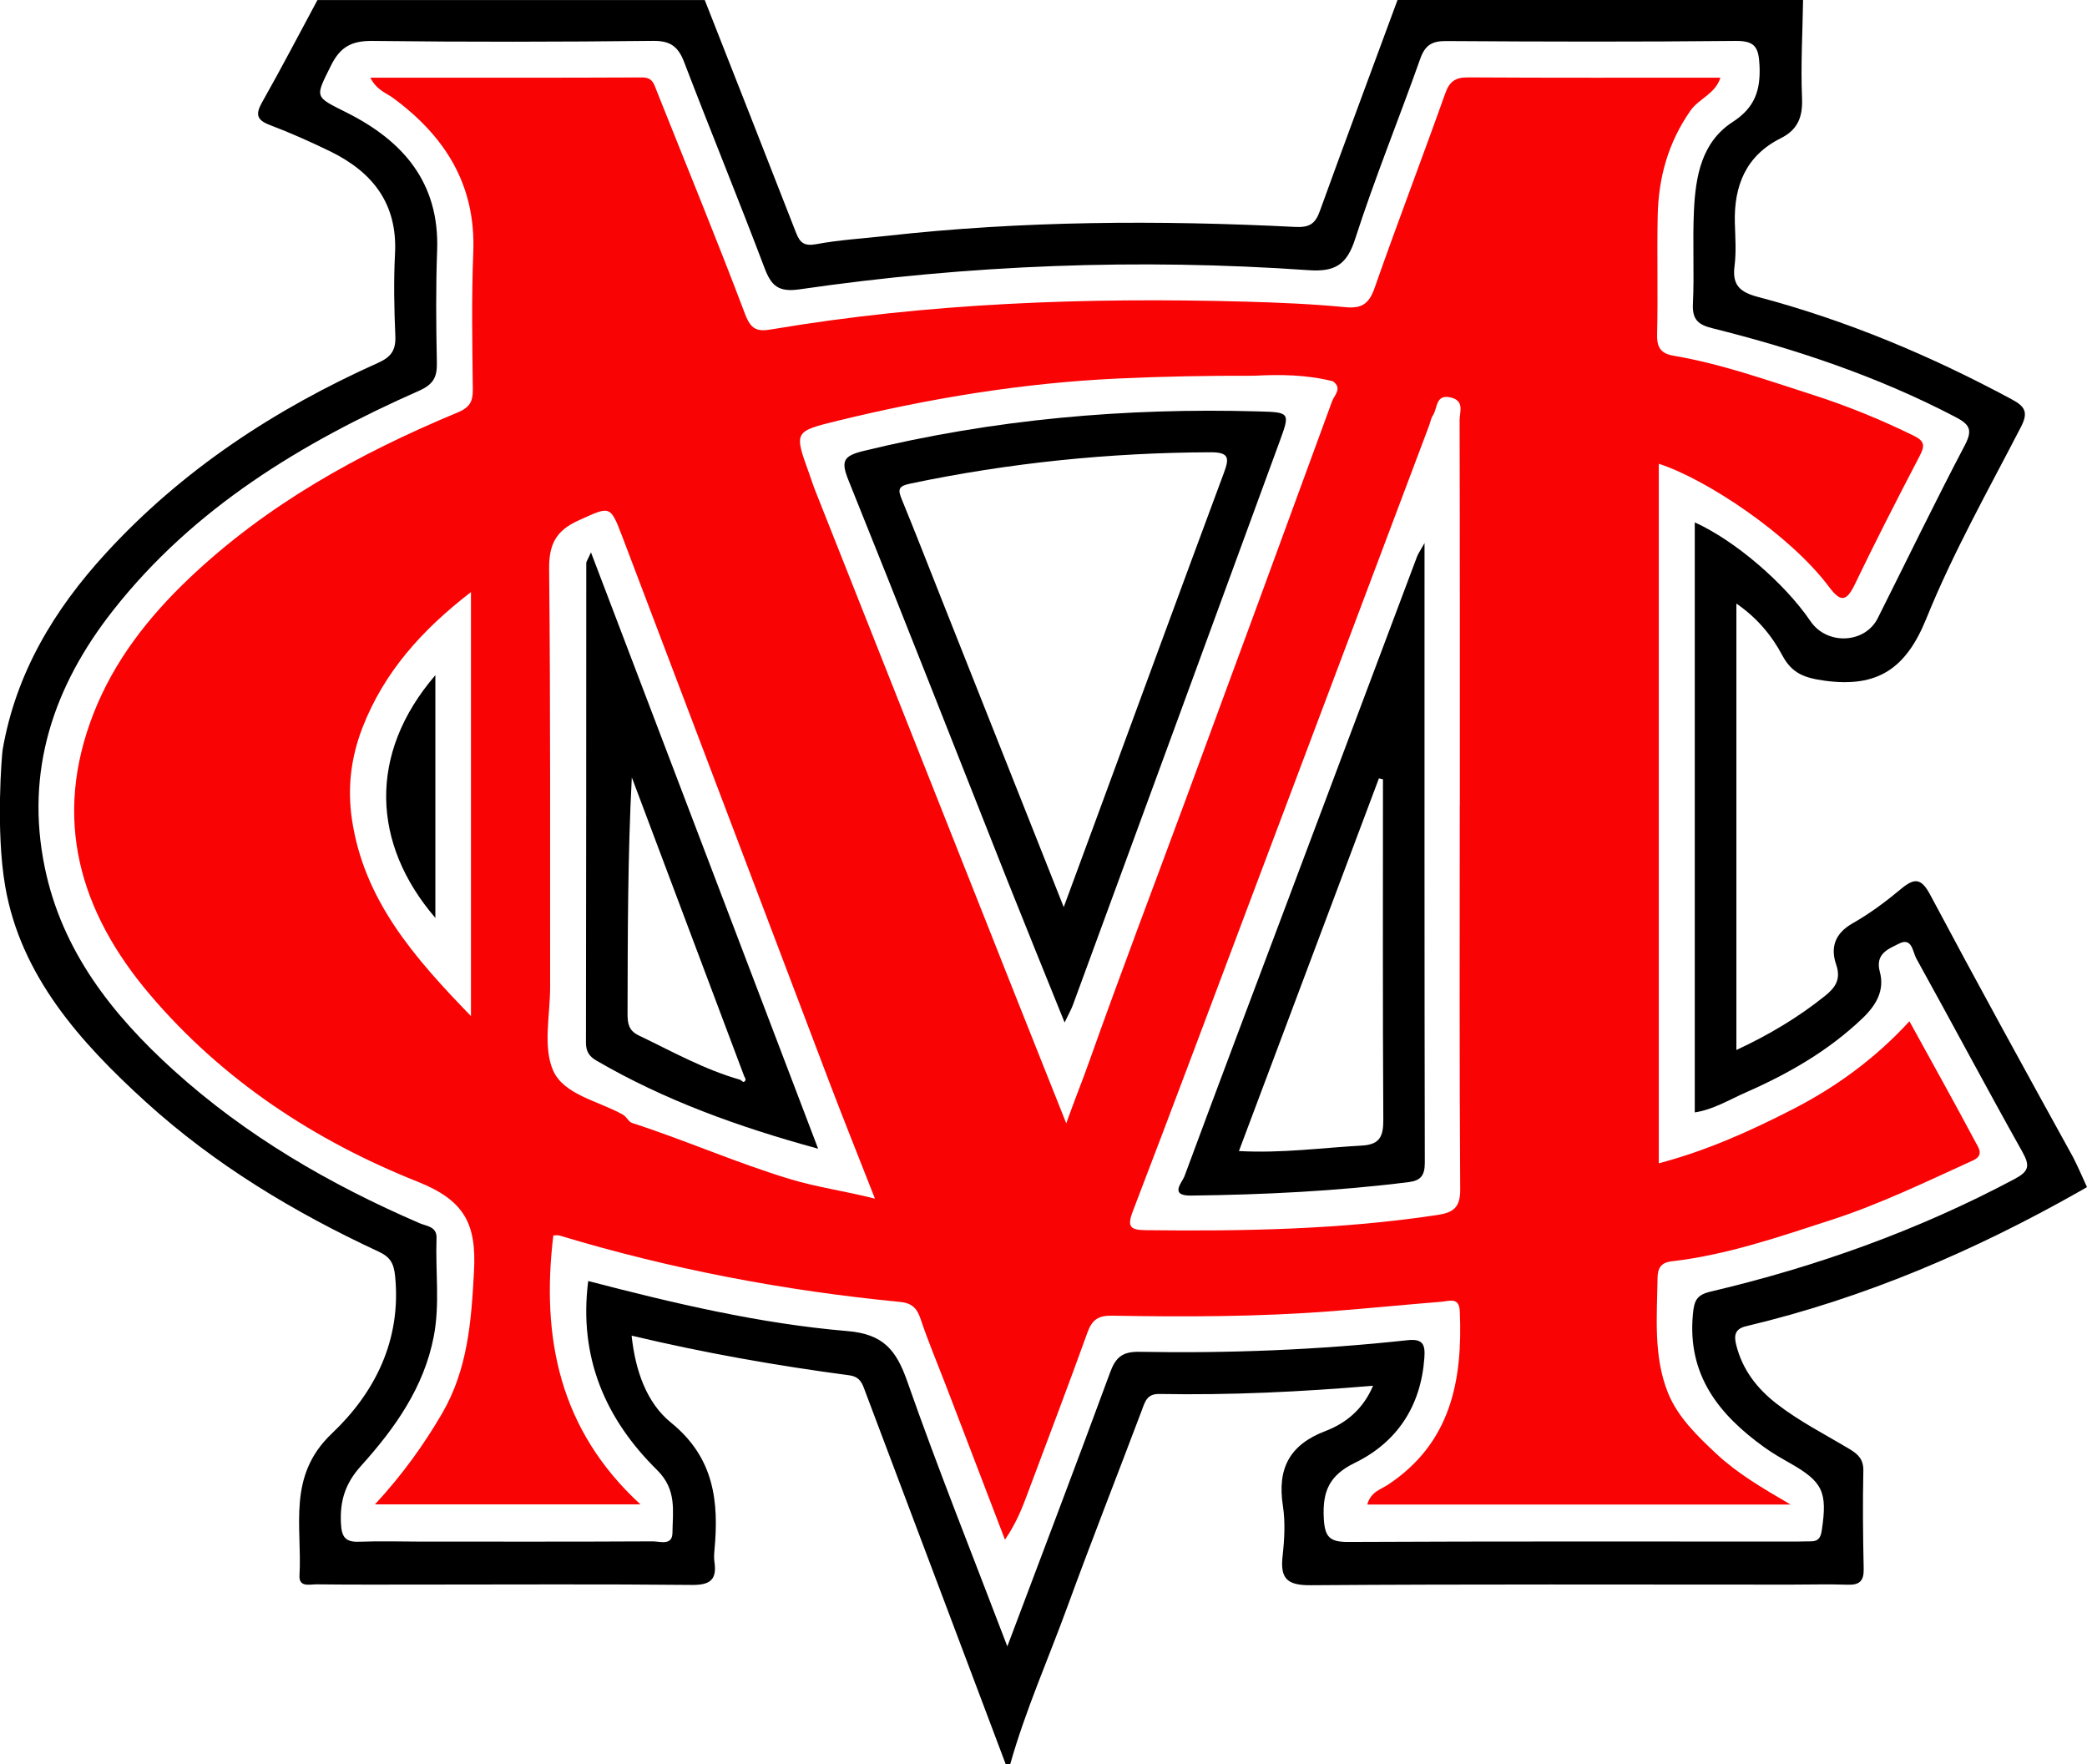 <?xml version="1.0" encoding="UTF-8"?> <svg xmlns="http://www.w3.org/2000/svg" width="84" height="71" viewBox="0 0 84 71" fill="none"><g clip-path="url(#clip0_1040_1445)"><path d="M83.999 47.779C83.999 47.779 83.798 47.895 83.7 47.95C79.463 50.351 75.025 52.252 70.275 53.378C69.817 53.487 69.789 53.761 69.881 54.129C70.129 55.123 70.714 55.881 71.51 56.499C72.431 57.213 73.468 57.736 74.46 58.332C74.792 58.533 75.007 58.744 74.998 59.191C74.97 60.507 74.983 61.827 75.012 63.142C75.023 63.621 74.851 63.796 74.377 63.781C73.614 63.755 72.851 63.777 72.086 63.777C65.642 63.777 59.197 63.755 52.752 63.801C51.793 63.809 51.521 63.525 51.624 62.62C51.699 61.954 51.736 61.26 51.635 60.603C51.404 59.107 51.899 58.148 53.352 57.594C54.158 57.287 54.866 56.724 55.264 55.772C52.34 56.021 49.505 56.155 46.667 56.104C46.166 56.094 46.089 56.407 45.956 56.763C44.965 59.392 43.934 62.005 42.969 64.646C42.197 66.764 41.276 68.827 40.661 71.002H40.478C38.574 65.949 36.671 60.895 34.763 55.842C34.666 55.583 34.527 55.397 34.185 55.353C31.27 54.965 28.375 54.46 25.422 53.756C25.572 55.178 26.033 56.47 27.009 57.259C28.746 58.667 28.942 60.428 28.755 62.403C28.741 62.555 28.733 62.712 28.755 62.861C28.86 63.569 28.592 63.797 27.86 63.79C24.226 63.753 20.592 63.775 16.956 63.775C15.55 63.775 14.145 63.783 12.74 63.766C12.474 63.763 12.026 63.899 12.054 63.411C12.168 61.444 11.544 59.414 13.355 57.697C15.088 56.056 16.16 53.938 15.903 51.361C15.85 50.831 15.699 50.587 15.229 50.37C11.838 48.794 8.653 46.879 5.873 44.354C3.237 41.958 0.829 39.279 0.207 35.659C-0.18 33.41 0.075 30.365 0.106 30.177C0.638 27.089 2.181 24.533 4.263 22.263C7.348 18.897 11.084 16.457 15.217 14.604C15.752 14.364 15.936 14.088 15.912 13.518C15.864 12.418 15.842 11.31 15.899 10.211C16.004 8.194 14.993 6.923 13.289 6.091C12.494 5.705 11.685 5.344 10.86 5.031C10.306 4.821 10.286 4.58 10.559 4.098C11.324 2.747 12.041 1.369 12.777 0.002C17.974 0.002 23.169 0.002 28.366 0.002C29.594 3.125 30.825 6.247 32.043 9.374C32.2 9.777 32.378 9.915 32.853 9.827C33.78 9.655 34.728 9.6 35.668 9.495C41.145 8.883 46.636 8.857 52.13 9.133C52.686 9.16 52.932 9.024 53.119 8.505C54.148 5.662 55.205 2.834 56.249 0C61.69 0 67.131 0 72.572 0C72.552 1.314 72.475 2.631 72.53 3.944C72.563 4.711 72.359 5.221 71.672 5.565C70.274 6.264 69.786 7.473 69.826 8.969C69.843 9.551 69.887 10.141 69.813 10.714C69.712 11.488 70.048 11.762 70.754 11.95C74.332 12.896 77.72 14.322 80.978 16.076C81.506 16.359 81.646 16.595 81.343 17.18C80.026 19.73 78.606 22.244 77.533 24.896C76.72 26.907 75.572 27.688 73.447 27.397C72.631 27.285 72.125 27.108 71.734 26.372C71.303 25.562 70.705 24.854 69.888 24.292V42.26C71.217 41.642 72.383 40.942 73.457 40.081C73.871 39.75 74.106 39.411 73.906 38.828C73.662 38.118 73.86 37.56 74.576 37.155C75.262 36.767 75.906 36.285 76.513 35.779C77.063 35.319 77.333 35.341 77.694 36.022C79.573 39.553 81.501 43.06 83.433 46.562C83.572 46.814 83.998 47.775 83.998 47.775L83.999 47.779ZM40.542 66.269C41.982 62.445 43.352 58.849 44.681 55.237C44.904 54.628 45.179 54.396 45.855 54.407C49.461 54.473 53.062 54.33 56.651 53.94C57.284 53.871 57.368 54.126 57.329 54.657C57.188 56.602 56.227 58.051 54.525 58.88C53.497 59.381 53.227 60.029 53.281 61.098C53.319 61.862 53.516 62.064 54.268 62.06C60.288 62.031 66.311 62.044 72.332 62.044C72.515 62.044 72.699 62.033 72.882 62.035C73.185 62.038 73.282 61.889 73.326 61.591C73.557 60.045 73.372 59.639 72.035 58.882C71.69 58.687 71.343 58.487 71.022 58.257C69.191 56.943 67.905 55.347 68.138 52.891C68.19 52.346 68.285 52.116 68.859 51.982C73.117 50.979 77.21 49.516 81.083 47.453C81.648 47.151 81.721 46.936 81.404 46.369C79.954 43.785 78.566 41.167 77.129 38.576C76.986 38.318 76.959 37.709 76.436 37.978C76.027 38.188 75.46 38.372 75.662 39.115C75.863 39.864 75.513 40.46 74.961 40.986C73.592 42.293 71.985 43.213 70.272 43.966C69.599 44.262 68.955 44.66 68.213 44.772V21.024C69.835 21.758 71.831 23.473 72.87 25.001C73.532 25.976 75.062 25.91 75.579 24.879C76.744 22.559 77.874 20.22 79.081 17.923C79.419 17.281 79.263 17.075 78.685 16.773C75.583 15.154 72.295 14.052 68.914 13.209C68.36 13.071 68.109 12.867 68.138 12.239C68.199 10.986 68.12 9.724 68.18 8.47C68.246 7.099 68.485 5.721 69.736 4.911C70.628 4.334 70.866 3.642 70.819 2.631C70.784 1.89 70.628 1.638 69.848 1.647C65.966 1.687 62.084 1.678 58.203 1.652C57.619 1.649 57.353 1.827 57.157 2.383C56.302 4.801 55.328 7.18 54.543 9.619C54.205 10.668 53.721 10.947 52.67 10.874C45.822 10.397 38.99 10.655 32.197 11.643C31.344 11.766 31.05 11.523 30.771 10.785C29.724 8.014 28.598 5.274 27.539 2.506C27.299 1.879 26.99 1.638 26.286 1.645C22.527 1.687 18.766 1.693 15.008 1.647C14.169 1.636 13.7 1.871 13.32 2.641C12.672 3.951 12.643 3.872 13.967 4.538C16.222 5.671 17.693 7.352 17.594 10.077C17.539 11.577 17.552 13.082 17.583 14.582C17.596 15.169 17.458 15.465 16.86 15.73C12.153 17.813 7.807 20.432 4.558 24.559C2.157 27.608 0.996 31.026 1.805 34.927C2.5 38.281 4.52 40.839 6.982 43.07C9.908 45.719 13.279 47.674 16.89 49.232C17.178 49.356 17.589 49.361 17.57 49.838C17.521 51.152 17.71 52.477 17.46 53.781C17.066 55.842 15.888 57.493 14.534 58.995C13.899 59.698 13.679 60.395 13.722 61.298C13.747 61.843 13.885 62.073 14.452 62.051C15.275 62.02 16.103 62.044 16.926 62.046C20.043 62.046 23.162 62.053 26.279 62.036C26.563 62.036 27.06 62.224 27.066 61.691C27.075 60.809 27.251 59.957 26.444 59.162C24.371 57.118 23.283 54.632 23.675 51.558C27.128 52.456 30.579 53.275 34.103 53.572C35.558 53.693 36.073 54.337 36.517 55.598C37.748 59.109 39.135 62.565 40.547 66.271L40.542 66.269Z" fill="black"></path><path d="M14.896 3.126C18.65 3.126 22.247 3.134 25.846 3.117C26.274 3.115 26.323 3.386 26.437 3.671C27.626 6.658 28.851 9.63 29.987 12.637C30.218 13.246 30.456 13.356 31.029 13.26C37.35 12.191 43.722 11.965 50.117 12.14C51.46 12.177 52.806 12.234 54.142 12.362C54.811 12.427 55.103 12.23 55.327 11.589C56.244 8.969 57.24 6.374 58.17 3.758C58.346 3.263 58.59 3.112 59.095 3.115C62.456 3.136 65.816 3.126 69.245 3.126C69.04 3.783 68.381 3.964 68.04 4.453C67.141 5.74 66.752 7.151 66.721 8.68C66.688 10.274 66.736 11.867 66.697 13.461C66.684 13.996 66.853 14.23 67.37 14.319C69.278 14.644 71.102 15.294 72.934 15.881C74.325 16.326 75.692 16.882 77.014 17.53C77.475 17.754 77.478 17.942 77.266 18.349C76.372 20.065 75.488 21.786 74.65 23.53C74.301 24.257 74.057 24.209 73.611 23.613C72.048 21.525 68.686 19.287 66.765 18.665V46.82C68.673 46.319 70.441 45.526 72.173 44.636C73.912 43.741 75.475 42.602 76.853 41.104C77.779 42.786 78.665 44.376 79.52 45.981C79.627 46.181 79.869 46.496 79.416 46.702C77.535 47.558 75.675 48.463 73.707 49.1C71.599 49.783 69.5 50.511 67.284 50.765C66.844 50.815 66.721 51.05 66.715 51.433C66.693 52.992 66.543 54.587 67.135 56.059C67.526 57.031 68.311 57.791 69.085 58.514C69.911 59.285 70.876 59.859 72.07 60.555H55.031C55.171 60.04 55.574 59.948 55.862 59.758C58.405 58.076 58.877 55.548 58.755 52.764C58.73 52.193 58.322 52.368 58.022 52.392C56.561 52.51 55.103 52.655 53.641 52.769C50.682 53.001 47.717 53.005 44.755 52.953C44.208 52.944 43.955 53.115 43.771 53.625C42.995 55.78 42.177 57.92 41.375 60.067C41.148 60.678 40.915 61.286 40.449 61.97C39.633 59.836 38.864 57.826 38.093 55.818C37.743 54.906 37.361 54.004 37.051 53.078C36.903 52.635 36.683 52.442 36.22 52.398C31.568 51.949 26.995 51.078 22.517 49.727C22.434 49.703 22.339 49.724 22.271 49.724C21.776 53.829 22.508 57.546 25.778 60.548H15.092C16.215 59.331 17.057 58.148 17.793 56.889C18.829 55.112 18.972 53.17 19.079 51.15C19.178 49.258 18.699 48.314 16.815 47.563C12.676 45.916 8.962 43.48 6.034 40.031C3.203 36.697 2.102 32.958 3.768 28.707C4.595 26.598 5.962 24.85 7.589 23.299C10.73 20.306 14.45 18.251 18.413 16.604C18.905 16.4 19.037 16.164 19.031 15.669C19.009 13.831 18.976 11.989 19.049 10.152C19.156 7.442 17.916 5.487 15.824 3.945C15.546 3.739 15.168 3.638 14.902 3.121L14.896 3.126ZM50.469 15.123C48.642 15.117 46.82 15.15 44.993 15.235C41.168 15.412 37.428 16.028 33.722 16.933C31.957 17.364 31.959 17.373 32.561 19.037C32.643 19.265 32.715 19.499 32.805 19.725C35.454 26.414 38.106 33.103 40.757 39.79C41.451 41.54 42.151 43.289 42.916 45.212C43.261 44.242 43.573 43.48 43.85 42.696C45.099 39.178 46.429 35.687 47.723 32.183C49.695 26.839 51.663 21.495 53.617 16.146C53.703 15.91 54.043 15.621 53.645 15.345C52.599 15.08 51.537 15.066 50.469 15.123ZM58.754 32.433H58.757C58.757 27.259 58.761 22.082 58.748 16.908C58.748 16.587 58.954 16.137 58.403 16C57.772 15.844 57.866 16.429 57.675 16.716C57.592 16.84 57.57 17.002 57.515 17.143C55.149 23.427 52.781 29.712 50.414 35.996C48.812 40.247 47.226 44.503 45.598 48.743C45.349 49.392 45.499 49.505 46.13 49.512C50.054 49.558 53.971 49.488 57.862 48.899C58.5 48.802 58.778 48.594 58.772 47.867C58.737 42.722 58.754 37.578 58.754 32.433ZM35.217 48.244C34.556 46.559 33.942 45.035 33.359 43.498C30.585 36.2 27.824 28.896 25.047 21.598C24.553 20.303 24.557 20.375 23.289 20.945C22.379 21.355 22.091 21.902 22.102 22.907C22.161 28.514 22.135 34.121 22.142 39.73C22.142 40.863 21.845 42.137 22.265 43.09C22.695 44.062 24.081 44.31 25.061 44.856C25.234 44.952 25.289 45.147 25.448 45.199C27.589 45.891 29.649 46.807 31.807 47.458C32.896 47.788 34.001 47.933 35.219 48.244H35.217ZM18.956 23.83C16.993 25.343 15.463 27.04 14.592 29.279C14.127 30.474 13.977 31.701 14.164 32.972C14.645 36.222 16.655 38.524 18.956 40.895V23.83Z" fill="#F90304"></path><path d="M42.85 41.154C42.03 39.122 41.275 37.269 40.535 35.409C38.409 30.047 36.307 24.675 34.149 19.326C33.837 18.551 33.947 18.349 34.755 18.15C39.979 16.875 45.277 16.407 50.64 16.558C51.918 16.593 51.933 16.599 51.507 17.76C48.737 25.323 45.962 32.884 43.184 40.446C43.122 40.617 43.03 40.775 42.849 41.154H42.85ZM42.814 36.509C43.248 35.334 43.626 34.31 44.004 33.285C45.754 28.532 47.497 23.777 49.262 19.028C49.484 18.431 49.473 18.201 48.721 18.203C44.648 18.218 40.623 18.628 36.637 19.464C36.14 19.569 36.136 19.708 36.299 20.106C36.857 21.462 37.385 22.829 37.927 24.191C39.534 28.241 41.141 32.29 42.814 36.508V36.509Z" fill="black"></path><path d="M57.336 21.854C57.336 30.33 57.33 38.567 57.347 46.803C57.347 47.306 57.183 47.516 56.706 47.576C53.795 47.942 50.869 48.084 47.938 48.119C47.048 48.13 47.58 47.591 47.672 47.346C49.049 43.623 50.454 39.912 51.85 36.197C53.579 31.598 55.305 26.997 57.035 22.401C57.077 22.29 57.148 22.193 57.337 21.854H57.336ZM55.661 31.364C55.608 31.351 55.554 31.338 55.501 31.326C53.628 36.309 51.757 41.292 49.866 46.327C51.605 46.422 53.21 46.194 54.822 46.106C55.551 46.065 55.681 45.716 55.677 45.055C55.65 40.492 55.663 35.928 55.663 31.364H55.661Z" fill="black"></path><path d="M32.928 46.233C29.673 45.342 26.742 44.277 24.01 42.689C23.72 42.521 23.584 42.324 23.584 41.965C23.596 35.53 23.594 29.095 23.597 22.658C23.597 22.607 23.64 22.557 23.786 22.231C26.857 30.293 29.851 38.156 32.928 46.231V46.233ZM29.794 43.458C29.842 43.489 29.908 43.557 29.936 43.544C30.053 43.489 30 43.399 29.954 43.318C28.446 39.308 26.938 35.297 25.43 31.287C25.263 34.492 25.267 37.639 25.258 40.786C25.258 41.174 25.291 41.474 25.707 41.673C27.048 42.317 28.351 43.049 29.794 43.458Z" fill="black"></path><path d="M17.523 27.174V36.944C14.973 33.977 14.793 30.348 17.523 27.174Z" fill="black"></path></g><defs><clipPath id="clip0_1040_1445"><rect width="84" height="71" fill="white"></rect></clipPath></defs></svg> 
